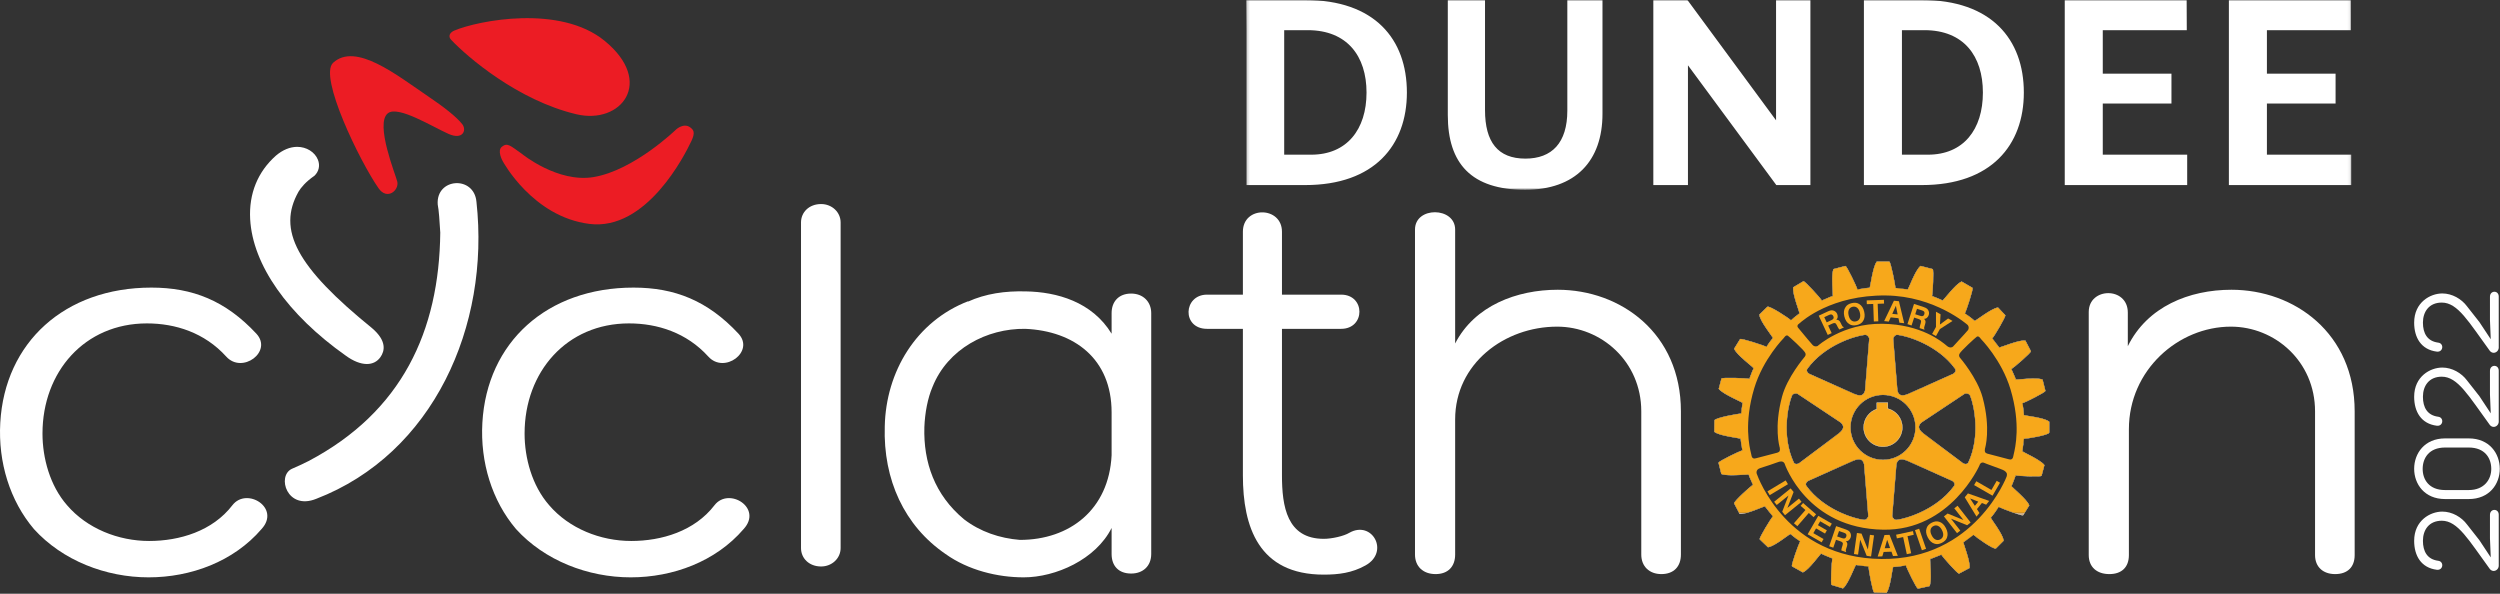 <svg width="859" height="204" viewBox="0 0 859 204" fill="none" xmlns="http://www.w3.org/2000/svg">
<rect x="0" y="0" width="859" height="204" fill="#333333" stroke="none"/>
<path fill-rule="evenodd" clip-rule="evenodd" d="M855.551 184.927V176.903C855.551 174.662 858.567 174.617 858.567 176.861V194.473C858.475 195.505 857.665 196.177 856.81 196.177C856.361 196.177 855.866 195.954 855.505 195.505C848.22 185.556 844.529 178.922 838.993 178.922C834.631 178.922 832.517 182.057 832.517 185.824C832.517 189.454 834.002 192.186 837.739 192.681C839.852 192.904 839.538 196.043 837.286 195.774C831.888 195.099 829.506 190.932 829.506 185.824C829.506 178.83 835.038 175.786 839.177 175.786C842.55 175.786 845.788 177.667 847.675 180.219L851.907 185.598L855.82 191.515L855.551 184.927Z" fill="white"/>
<path fill-rule="evenodd" clip-rule="evenodd" d="M832.429 161.122C832.429 164.752 834.585 168.382 840.121 168.382H848.262C853.572 168.382 856 164.752 856 161.122C856 157.446 853.844 153.771 848.262 153.771H840.121C834.585 153.771 832.429 157.446 832.429 161.122ZM829.506 161.076C829.506 155.835 833.058 150.635 840.121 150.635H848.262C855.371 150.635 858.924 155.835 858.924 161.076C858.924 166.321 855.371 171.475 848.262 171.475H840.121C833.058 171.475 829.506 166.321 829.506 161.076Z" fill="white"/>
<path fill-rule="evenodd" clip-rule="evenodd" d="M855.551 135.434V127.41C855.551 125.17 858.567 125.124 858.567 127.368V144.98C858.475 146.012 857.665 146.684 856.81 146.684C856.361 146.684 855.866 146.461 855.505 146.012C848.22 136.063 844.529 129.429 838.993 129.429C834.631 129.429 832.517 132.564 832.517 136.331C832.517 139.961 834.002 142.693 837.739 143.188C839.852 143.411 839.538 146.55 837.286 146.281C831.888 145.606 829.506 141.439 829.506 136.331C829.506 129.337 835.038 126.293 839.177 126.293C842.55 126.293 845.788 128.174 847.675 130.726L851.907 136.105L855.82 142.022L855.551 135.434Z" fill="white"/>
<path fill-rule="evenodd" clip-rule="evenodd" d="M855.551 109.971V101.948C855.551 99.707 858.567 99.661 858.567 101.905V119.518C858.475 120.55 857.665 121.221 856.81 121.221C856.361 121.221 855.866 120.998 855.505 120.55C848.22 110.6 844.529 103.966 838.993 103.966C834.631 103.966 832.517 107.101 832.517 110.869C832.517 114.499 834.002 117.231 837.739 117.726C839.852 117.948 839.538 121.087 837.286 120.818C831.888 120.143 829.506 115.976 829.506 110.869C829.506 103.874 835.038 100.831 839.177 100.831C842.55 100.831 845.788 102.711 847.675 105.263L851.907 110.642L855.82 116.559L855.551 109.971Z" fill="white"/>
<path fill-rule="evenodd" clip-rule="evenodd" d="M600.197 176.197H597.571L597.744 176.526C598.37 176.597 599.243 176.441 600.197 176.197Z" fill="#D0AC7D"/>
<path fill-rule="evenodd" clip-rule="evenodd" d="M695.126 177.015L695.635 176.195L692.029 176.206C693.599 176.746 694.949 177.146 695.126 177.015Z" fill="#D0AC7D"/>
<path fill-rule="evenodd" clip-rule="evenodd" d="M646.996 153.49C650.669 153.49 653.645 150.514 653.645 146.845C653.645 143.745 651.524 141.137 648.657 140.405L648.646 138.366H644.861V140.55C642.238 141.441 640.35 143.919 640.35 146.845C640.35 150.514 643.326 153.49 646.996 153.49Z" fill="#F7A81B"/>
<path fill-rule="evenodd" clip-rule="evenodd" d="M648.655 140.405C651.526 141.14 653.643 143.745 653.643 146.845C653.643 150.513 650.67 153.49 646.997 153.49C643.325 153.49 640.352 150.513 640.352 146.845C640.352 143.918 642.236 141.44 644.866 140.55V138.365H648.645L648.655 140.405ZM635.816 146.845C635.816 140.673 640.822 135.665 646.997 135.665C653.173 135.665 658.175 140.673 658.175 146.845C658.175 153.019 653.173 158.024 646.997 158.024C640.822 158.024 635.816 153.019 635.816 146.845ZM631.935 148.835C633.427 147.619 633.914 146.459 632.49 145.166L617.601 135.259C617.374 135.11 616.066 135.036 615.685 135.951C614.352 139.189 612.086 149.807 616.289 158.858C616.653 159.64 617.707 159.696 618.643 158.837C618.707 158.777 631.953 148.895 631.935 148.835ZM660.727 148.835C659.235 147.619 658.748 146.459 660.169 145.166L675.062 135.259C675.284 135.11 676.592 135.036 676.97 135.951C678.307 139.189 680.576 149.807 676.366 158.858C676.009 159.64 674.949 159.696 674.019 158.837C673.952 158.777 660.706 148.895 660.727 148.835ZM637.032 158.19C638.817 157.476 640.072 157.607 640.514 159.484L641.964 177.305C641.981 177.573 641.416 178.754 640.429 178.641C636.944 178.242 626.562 175.075 620.679 167.005C620.17 166.313 620.637 165.362 621.842 164.962C621.924 164.934 636.993 158.144 637.032 158.19ZM655.071 158.19C653.286 157.476 652.035 157.607 651.589 159.484L650.144 177.305C650.126 177.573 650.691 178.754 651.678 178.641C655.156 178.242 665.545 175.075 671.424 167.005C671.93 166.313 671.47 165.362 670.265 164.962C670.176 164.934 655.114 158.144 655.071 158.19ZM637.372 135.478C639.15 136.188 640.405 136.057 640.85 134.181L642.292 116.363C642.314 116.091 641.748 114.911 640.758 115.024C637.28 115.423 626.894 118.59 621.015 126.656C620.506 127.352 620.969 128.303 622.175 128.702C622.263 128.727 637.322 135.52 637.372 135.478ZM655.404 135.478C653.622 136.188 652.367 136.057 651.925 134.181L650.479 116.363C650.458 116.091 651.024 114.911 652.017 115.024C655.492 115.423 665.878 118.59 671.76 126.656C672.265 127.352 671.802 128.303 670.597 128.702C670.512 128.727 655.446 135.52 655.404 135.478ZM642.384 98.899C642.688 98.882 643.413 91.852 644.876 89.904H649.171C649.652 90.106 651.229 97.949 651.229 98.935C651.229 98.963 654.845 99.359 655.471 99.472C655.764 99.532 658.002 92.923 659.907 91.403L664.068 92.484C664.485 92.795 664.071 100.773 663.82 101.731C663.82 101.731 666.899 102.918 667.437 103.257C667.691 103.424 671.771 97.722 674.015 96.768L677.734 98.917C678.052 99.327 675.606 106.778 675.115 107.633C675.097 107.654 677.911 109.697 678.473 110.256C678.703 110.457 684.093 106.028 686.508 105.686L688.997 108.322C689.198 108.796 685.239 115.533 684.539 116.225C684.525 116.247 686.518 118.862 686.883 119.382C687.049 119.636 693.482 116.77 695.904 117.042L697.799 120.686C697.869 121.198 691.966 126.27 691.114 126.769C691.036 126.847 692.457 129.752 692.599 130.37C692.662 130.667 699.548 129.533 701.807 130.445L702.776 134.308C702.705 134.824 695.893 138.249 694.939 138.5C694.911 138.507 695.377 141.79 695.381 142.589C695.398 142.89 702.168 143.392 704.094 144.89V148.651C703.776 149.52 696.402 150.747 695.413 150.729C695.381 150.729 694.985 154.401 694.857 155.016C694.794 155.317 700.952 157.876 702.437 159.809L701.461 163.464C701.146 163.874 693.571 163.573 692.623 163.308C692.514 163.305 691.471 166.458 691.121 166.988C690.955 167.242 696.321 171.385 697.233 173.64L695.126 177.015C694.709 177.326 687.653 174.658 686.808 174.145C686.78 174.131 684.603 177.291 684.03 177.846C683.825 178.068 688.138 183.363 688.434 185.781L685.78 188.435C684.938 188.827 678.855 184.483 678.165 183.769C678.148 183.748 675.161 185.94 674.634 186.29C674.379 186.456 677.034 192.74 676.712 195.154L673.128 197.066C672.612 197.133 667.557 191.439 667.076 190.584C666.998 190.51 663.859 191.895 663.234 192.026C662.937 192.086 663.934 199.116 662.979 201.361L659.006 202.234C658.49 202.156 655.153 195.257 654.912 194.292C654.905 194.267 651.292 194.808 650.497 194.801C650.189 194.818 649.645 201.721 648.185 203.669L643.947 203.545C643.469 203.347 642.041 195.677 642.041 194.695C642.041 194.666 638.344 194.214 637.725 194.097C637.421 194.041 635.141 200.625 633.236 202.145L629.34 200.961C628.92 200.647 629.386 192.814 629.634 191.856C629.634 191.856 626.314 190.542 625.78 190.206C625.526 190.04 621.712 195.684 619.471 196.646L615.745 194.564C615.423 194.154 618.042 186.908 618.537 186.056C618.548 186.032 615.798 184.031 615.236 183.469C615.009 183.264 609.898 187.664 607.483 188.004L604.648 185.289C604.447 184.812 608.48 178.157 609.18 177.46C609.198 177.439 606.826 174.509 606.469 173.99C606.299 173.739 600.166 176.799 597.745 176.531L595.878 172.972C595.793 172.208 601.467 167.118 602.319 166.617C602.393 166.546 601.018 163.725 600.877 163.107C600.813 162.806 593.736 163.761 591.473 162.849L590.501 159C590.569 158.48 597.723 155.013 598.674 154.765C598.703 154.758 598.13 151.577 598.123 150.782C598.112 150.478 590.982 149.863 589.063 148.368L589.105 144.431C589.42 143.561 597.26 142.126 598.257 142.144C598.278 142.144 598.639 139.079 598.763 138.461C598.823 138.164 592.071 135.52 590.586 133.59L591.519 130.077C591.834 129.664 600.095 129.936 601.046 130.201C601.149 130.204 602.22 127.094 602.573 126.56C602.739 126.309 596.794 122.086 595.878 119.827L597.914 116.526C598.331 116.215 606.048 118.685 606.893 119.191C606.918 119.209 608.608 116.745 609.18 116.187C609.382 115.964 604.818 110.56 604.521 108.142L607.275 105.431C608.109 105.042 614.631 109.337 615.32 110.047C615.338 110.065 617.753 108.068 618.286 107.718C618.537 107.552 615.851 101.158 616.165 98.74L619.665 96.651C620.181 96.588 625.462 102.416 625.95 103.272C626.021 103.346 629.096 101.875 629.718 101.748C630.012 101.685 629.064 94.718 630.012 92.474L634.081 91.413C634.597 91.491 637.948 98.504 638.188 99.458C638.192 99.486 641.589 98.889 642.384 98.899Z" stroke="white" stroke-width="0.107"/>
<path fill-rule="evenodd" clip-rule="evenodd" d="M624.536 118.885C624.536 118.885 623.582 119.348 622.808 118.535C622.037 117.718 618.124 112.95 617.781 112.551C617.463 112.183 617.551 111.544 618.131 111.243C618.273 111.176 628.301 101.318 648.012 101.527C664.913 101.711 676.094 111.66 676.101 111.667C676.748 112.456 676.282 113.311 676.225 113.396C675.949 113.816 671.386 118.68 671.11 119.03C670.827 119.383 669.979 119.666 669.045 118.92C668.116 118.178 660.972 111.445 646.786 111.25C633.105 111.06 624.536 118.885 624.536 118.885Z" stroke="#0054A3" stroke-width="0.005"/>
<path fill-rule="evenodd" clip-rule="evenodd" d="M603.614 162.766C603.597 162.791 603.137 161.356 604.763 160.854C606.792 160.221 610.069 159.115 610.776 158.836C611.455 158.564 612.59 158.238 613.148 159.207C613.159 159.221 620.565 181.566 647.063 182.001C670.136 182.379 680.101 160.016 680.104 160.002C680.454 158.751 681.402 158.818 681.822 159.058C682.31 159.338 688.302 161.366 688.684 161.72C689.072 162.084 689.868 162.363 689.486 163.731C689.483 163.759 678.591 192.392 646.483 192.067C613.028 191.728 603.48 162.289 603.614 162.766Z" stroke="#0054A3" stroke-width="0.005"/>
<path fill-rule="evenodd" clip-rule="evenodd" d="M695.382 142.589C695.379 142.059 695.173 140.435 695.042 139.401C694.975 138.877 694.928 138.504 694.936 138.503C695.887 138.248 702.706 134.823 702.773 134.307L701.808 130.444C700.329 129.85 696.875 130.13 694.641 130.31C693.459 130.406 692.619 130.474 692.596 130.37C692.523 130.043 692.094 129.081 691.715 128.233L691.715 128.233C691.376 127.474 691.078 126.807 691.115 126.772C691.963 126.27 697.87 121.198 697.796 120.685L695.901 117.045C694.315 116.864 691.001 118.035 688.861 118.792C687.738 119.188 686.938 119.471 686.88 119.385C686.709 119.138 686.169 118.418 685.65 117.728C685.077 116.965 684.531 116.238 684.54 116.225C685.236 115.532 689.196 108.799 688.998 108.322L686.509 105.685C684.919 105.908 682.035 107.908 680.188 109.189C679.23 109.853 678.551 110.324 678.474 110.255C678.106 109.89 676.775 108.89 675.904 108.234L675.903 108.234L675.903 108.234C675.442 107.887 675.11 107.637 675.116 107.629C675.607 106.777 678.053 99.326 677.735 98.916L674.016 96.767C672.546 97.392 670.291 100.053 668.837 101.768C668.071 102.672 667.527 103.314 667.438 103.257C666.9 102.917 663.821 101.73 663.821 101.73C664.072 100.776 664.482 92.795 664.065 92.484L659.905 91.406C658.643 92.412 657.232 95.662 656.341 97.716C655.889 98.757 655.571 99.492 655.472 99.471C655.134 99.41 653.925 99.267 652.884 99.143L652.884 99.143L652.884 99.143C651.996 99.038 651.23 98.947 651.23 98.934C651.23 97.948 649.653 90.105 649.169 89.903H644.878C643.915 91.183 643.274 94.647 642.86 96.883C642.642 98.057 642.488 98.893 642.382 98.899C641.828 98.891 640.012 99.179 638.959 99.346L638.959 99.346L638.959 99.346C638.501 99.419 638.188 99.468 638.186 99.461C637.949 98.503 634.594 91.487 634.078 91.416L630.009 92.473C629.387 93.947 629.582 97.455 629.707 99.71C629.773 100.889 629.819 101.726 629.719 101.748C629.381 101.816 628.324 102.279 627.415 102.678C626.646 103.014 625.984 103.305 625.951 103.271C625.463 102.416 620.182 96.587 619.666 96.651L616.166 98.74C615.96 100.326 617.046 103.627 617.746 105.755C618.113 106.869 618.374 107.661 618.287 107.717C617.972 107.924 616.999 108.708 616.252 109.31L616.252 109.31L616.252 109.31L616.251 109.31L616.251 109.31C615.735 109.726 615.327 110.055 615.318 110.047C614.632 109.336 608.107 105.038 607.272 105.43L604.519 108.141C604.718 109.745 606.792 112.662 608.107 114.511L608.107 114.511L608.107 114.511C608.775 115.45 609.247 116.113 609.178 116.189C608.791 116.567 607.883 117.828 607.335 118.59C607.077 118.948 606.899 119.196 606.891 119.19C606.046 118.685 598.332 116.214 597.915 116.525L595.879 119.826C596.485 121.323 599.292 123.678 601.074 125.172L601.074 125.172C601.984 125.936 602.627 126.475 602.571 126.56C602.381 126.849 601.98 127.894 601.636 128.79L601.636 128.791L601.636 128.791C601.345 129.549 601.094 130.202 601.047 130.2C600.096 129.935 591.835 129.663 591.521 130.076L590.587 133.59C591.565 134.86 594.825 136.44 596.921 137.456C598.01 137.983 598.784 138.359 598.764 138.46C598.69 138.821 598.537 140.011 598.418 140.942C598.333 141.609 598.265 142.143 598.255 142.143C597.261 142.125 589.421 143.56 589.106 144.43L589.06 148.367C590.332 149.356 593.883 149.96 596.144 150.345C597.301 150.542 598.12 150.681 598.124 150.785C598.129 151.315 598.387 152.916 598.548 153.918C598.628 154.413 598.685 154.762 598.675 154.765C597.724 155.016 590.566 158.48 590.502 158.999L591.475 162.848C592.94 163.44 596.433 163.246 598.724 163.119H598.724H598.724C599.965 163.05 600.854 163.001 600.878 163.106C600.952 163.433 601.372 164.377 601.739 165.204C602.066 165.94 602.351 166.583 602.316 166.616C601.468 167.121 595.794 172.207 595.879 172.967L597.569 176.198L600.195 176.184C601.689 175.779 603.383 175.105 604.635 174.607L604.635 174.607C605.676 174.193 606.411 173.9 606.47 173.985C606.671 174.279 607.509 175.335 608.199 176.198L608.39 176.441C608.841 177.012 609.187 177.45 609.178 177.46C608.481 178.156 604.444 184.811 604.649 185.292L607.481 188.003C609.08 187.779 611.856 185.78 613.619 184.511C614.523 183.861 615.16 183.402 615.237 183.472C615.612 183.842 616.962 184.858 617.815 185.501C618.24 185.82 618.542 186.047 618.538 186.056C618.043 186.907 615.424 194.153 615.742 194.563L619.468 196.641C620.948 196.01 623.108 193.342 624.483 191.644C625.193 190.767 625.694 190.148 625.782 190.205C626.315 190.544 629.631 191.856 629.631 191.856C629.387 192.814 628.921 200.646 629.341 200.96L633.233 202.148C634.49 201.145 635.908 197.947 636.816 195.897C637.288 194.833 637.622 194.078 637.726 194.1C638.046 194.16 639.186 194.308 640.214 194.441L640.215 194.442L640.217 194.442L640.218 194.442C641.18 194.567 642.042 194.678 642.042 194.694C642.042 195.676 643.467 203.346 643.948 203.544L648.186 203.668C649.15 202.382 649.715 198.933 650.075 196.735C650.26 195.604 650.391 194.805 650.495 194.8C651.038 194.805 652.883 194.558 654.009 194.407H654.009L654.009 194.407C654.538 194.336 654.909 194.287 654.91 194.294C655.15 195.256 658.487 202.159 659.007 202.233L662.98 201.36C663.603 199.889 663.391 196.363 663.255 194.091V194.091V194.091V194.091C663.183 192.896 663.132 192.048 663.235 192.029C663.553 191.96 664.53 191.563 665.419 191.202L665.419 191.202L665.42 191.202L665.42 191.202L665.42 191.202C666.269 190.857 667.037 190.545 667.074 190.583C667.558 191.439 672.613 197.133 673.126 197.065L676.714 195.153C676.924 193.571 675.854 190.322 675.164 188.227L675.164 188.227C674.801 187.127 674.544 186.345 674.631 186.289C674.895 186.115 675.765 185.487 676.576 184.901L676.576 184.9L676.578 184.899C677.398 184.307 678.157 183.758 678.166 183.769C678.856 184.479 684.939 188.83 685.781 188.438L688.435 185.78C688.24 184.184 686.294 181.337 685.053 179.52C684.414 178.584 683.961 177.922 684.031 177.845C684.271 177.608 684.794 176.915 685.328 176.187C685.662 175.731 685.997 175.263 686.265 174.89L686.265 174.889L686.266 174.888C686.582 174.447 686.802 174.141 686.809 174.144C687.294 174.441 689.867 175.463 692.027 176.198H695.636L697.234 173.639C696.639 172.164 694.144 169.888 692.53 168.414C691.672 167.631 691.062 167.075 691.119 166.987C691.307 166.701 691.698 165.65 692.035 164.744C692.323 163.973 692.571 163.306 692.621 163.308C693.572 163.569 701.144 163.873 701.462 163.463L702.438 159.805C701.469 158.548 698.522 157.025 696.601 156.032L696.601 156.032C695.571 155.5 694.836 155.121 694.859 155.016C694.929 154.664 695.09 153.312 695.22 152.219C695.318 151.401 695.398 150.728 695.41 150.728C696.4 150.746 703.777 149.52 704.092 148.647V144.889C702.811 143.891 699.377 143.335 697.224 142.986C696.144 142.812 695.386 142.689 695.382 142.589ZM675.059 135.258C675.285 135.11 676.593 135.035 676.972 135.951C678.308 139.192 680.577 149.809 676.367 158.858C676.01 159.639 674.95 159.695 674.02 158.833C674.005 158.82 673.319 158.307 672.266 157.52L672.259 157.515L672.243 157.503C668.618 154.792 660.711 148.88 660.725 148.834C659.237 147.622 658.745 146.459 660.17 145.165L675.059 135.258ZM652.015 115.023C655.493 115.422 665.879 118.589 671.761 126.659C672.267 127.348 671.803 128.302 670.598 128.698C670.575 128.706 669.538 129.172 668.016 129.856L668.015 129.856L668.006 129.861L667.996 129.865L667.995 129.865L667.993 129.866L667.988 129.869C663.652 131.817 655.435 135.508 655.401 135.477C653.619 136.188 652.368 136.057 651.923 134.184L650.48 116.363C650.459 116.09 651.025 114.91 652.015 115.023ZM646.995 135.664C653.174 135.664 658.176 140.669 658.176 146.848C658.176 153.022 653.174 158.024 646.995 158.024C640.823 158.024 635.814 153.022 635.814 146.848C635.814 140.669 640.823 135.664 646.995 135.664ZM621.016 126.659C626.895 118.589 637.281 115.422 640.756 115.023C641.746 114.91 642.315 116.09 642.293 116.363L640.848 134.184C640.402 136.057 639.151 136.188 637.369 135.477C637.335 135.508 629.112 131.813 624.779 129.866L624.771 129.862L624.763 129.858L624.756 129.856C623.235 129.172 622.199 128.706 622.176 128.698C620.97 128.302 620.507 127.348 621.016 126.659ZM615.682 135.951C616.067 135.035 617.375 135.11 617.602 135.258L632.491 145.165C633.915 146.459 633.428 147.622 631.936 148.834C631.949 148.877 625.186 153.936 621.303 156.841L621.299 156.844L621.293 156.848L621.29 156.85C619.747 158.005 618.662 158.817 618.644 158.833C617.704 159.695 616.651 159.639 616.29 158.858C612.087 149.809 614.349 139.192 615.682 135.951ZM640.427 178.64C638.847 178.46 635.853 177.707 632.502 176.194C628.461 174.364 623.894 171.416 620.681 167.005C620.172 166.312 620.638 165.361 621.84 164.965C621.864 164.957 623.097 164.404 624.85 163.616L624.854 163.614L624.875 163.604L624.883 163.601C629.309 161.613 637.003 158.156 637.033 158.186C638.819 157.476 640.07 157.61 640.515 159.483L641.869 176.198L641.965 177.304C641.979 177.573 641.413 178.753 640.427 178.64ZM651.679 178.64C650.689 178.753 650.123 177.573 650.145 177.304L650.233 176.198L651.59 159.483C652.036 157.61 653.287 157.476 655.072 158.186C655.099 158.157 662.407 161.439 666.876 163.446L666.881 163.448L666.915 163.464C668.847 164.332 670.239 164.957 670.266 164.965C671.468 165.361 671.931 166.312 671.425 167.005C668.208 171.416 663.648 174.364 659.601 176.198C656.25 177.707 653.255 178.46 651.679 178.64ZM624.536 118.885C624.536 118.885 623.582 119.348 622.808 118.535C622.241 117.934 619.975 115.197 618.679 113.631L618.679 113.631L618.678 113.631L618.678 113.631C618.212 113.068 617.872 112.657 617.781 112.551C617.463 112.183 617.551 111.544 618.131 111.243C618.139 111.24 618.175 111.207 618.241 111.15C619.386 110.139 629.368 101.33 648.012 101.527C664.913 101.711 676.094 111.66 676.101 111.667C676.748 112.456 676.282 113.311 676.225 113.396C676.058 113.651 674.313 115.54 672.905 117.066L672.904 117.066L672.904 117.067C671.99 118.056 671.218 118.892 671.11 119.03C670.827 119.383 669.979 119.666 669.045 118.92C668.993 118.878 668.921 118.817 668.828 118.739C667.286 117.438 660.17 111.434 646.786 111.25C633.105 111.06 624.536 118.885 624.536 118.885ZM601.669 155.85L601.669 155.85L601.669 155.85C601.739 156.142 601.789 156.346 601.803 156.458C601.966 157.511 602.637 157.72 603.461 157.43C603.464 157.426 610.69 155.535 610.704 155.535C611.425 155.295 611.712 154.959 611.535 153.86C611.535 153.86 611.534 153.857 611.533 153.852L611.53 153.843C611.418 153.462 609.475 146.874 612.323 136.237C614.075 129.717 619.757 122.992 620.149 122.528L620.165 122.509L620.171 122.502C620.565 121.923 620.387 121.5 620.303 121.299L620.303 121.299L620.303 121.299C620.294 121.278 620.286 121.26 620.28 121.244C619.948 120.353 614.692 115.564 614.299 115.341C613.7 114.989 613.143 115.814 612.987 116.047L612.987 116.047L612.987 116.047C612.964 116.08 612.95 116.101 612.945 116.105C612.945 116.105 605.783 123.283 602.74 133.462C599.162 145.438 601.103 153.5 601.669 155.85ZM603.614 162.766C603.597 162.791 603.137 161.356 604.763 160.854C606.792 160.221 610.069 159.115 610.776 158.836C611.455 158.564 612.59 158.238 613.148 159.207L613.153 159.221C613.377 159.863 620.948 181.572 647.063 182.001C670.136 182.379 680.101 160.016 680.104 160.002C680.454 158.751 681.402 158.818 681.822 159.058C682.021 159.172 683.136 159.578 684.413 160.041L684.413 160.041C686.265 160.714 688.458 161.511 688.684 161.72C688.748 161.78 688.824 161.839 688.904 161.9C689.304 162.207 689.804 162.59 689.486 163.731C689.483 163.759 678.591 192.392 646.483 192.067C614.133 191.739 604.137 164.202 603.633 162.815C603.616 162.767 603.61 162.75 603.614 162.766ZM691.891 156.177C691.82 156.474 691.77 156.682 691.756 156.795C691.59 157.848 690.922 158.06 690.098 157.771C690.092 157.767 688.058 157.235 686.148 156.735C684.456 156.293 682.862 155.876 682.855 155.872C682.134 155.632 681.851 155.296 682.021 154.197L682.022 154.194C682.073 154.029 684.133 147.398 681.232 136.581C679.422 129.82 673.399 122.857 673.381 122.839C672.996 122.259 673.173 121.835 673.257 121.635C673.265 121.615 673.273 121.597 673.279 121.581C673.607 120.694 678.867 115.901 679.253 115.678C679.855 115.331 680.408 116.145 680.569 116.38C680.593 116.416 680.609 116.439 680.614 116.442C680.614 116.442 687.779 123.624 690.819 133.803C694.392 145.759 692.458 153.815 691.891 156.177Z" fill="#F7A81B"/>
<path fill-rule="evenodd" clip-rule="evenodd" d="M626.814 108.985L627.644 110.763L629.214 110.035C629.522 109.886 629.741 109.745 629.864 109.6C630.084 109.342 630.105 109.035 629.932 108.66C629.741 108.257 629.483 108.052 629.154 108.038C628.967 108.031 628.723 108.094 628.422 108.236L626.814 108.985ZM629.327 106.624C629.624 106.61 629.91 106.666 630.179 106.787C630.402 106.886 630.6 107.023 630.78 107.186C630.96 107.349 631.112 107.564 631.232 107.826C631.377 108.137 631.445 108.487 631.427 108.868C631.413 109.243 631.247 109.579 630.939 109.872C631.303 109.858 631.6 109.929 631.833 110.098C632.067 110.265 632.293 110.576 632.505 111.046L632.714 111.484C632.859 111.791 632.965 111.989 633.042 112.085C633.155 112.244 633.3 112.329 633.463 112.346L633.544 112.513L632.021 113.223C631.911 113.096 631.826 112.993 631.763 112.912C631.643 112.742 631.533 112.562 631.441 112.368L631.144 111.756C630.943 111.336 630.73 111.088 630.515 111.021C630.303 110.947 629.995 111.007 629.585 111.194L628.157 111.862L629.366 114.46L628.012 115.089L624.923 108.466L628.175 106.949C628.641 106.741 629.027 106.635 629.327 106.624Z" fill="#F7A81B"/>
<path fill-rule="evenodd" clip-rule="evenodd" d="M638.963 109.454C639.21 108.941 639.242 108.28 639.058 107.478C638.871 106.679 638.553 106.103 638.104 105.746C637.658 105.386 637.142 105.276 636.552 105.41C635.958 105.548 635.541 105.873 635.293 106.389C635.042 106.909 635.007 107.566 635.191 108.365C635.378 109.171 635.693 109.747 636.149 110.104C636.601 110.458 637.117 110.564 637.715 110.429C638.302 110.295 638.722 109.966 638.963 109.454ZM640.143 110.323C639.733 110.998 639.023 111.458 638.005 111.691C636.983 111.928 636.142 111.829 635.474 111.398C634.597 110.885 634.01 109.987 633.71 108.712C633.413 107.404 633.547 106.343 634.123 105.523C634.526 104.841 635.24 104.385 636.258 104.152C637.28 103.915 638.121 104.011 638.79 104.442C639.656 104.933 640.246 105.827 640.543 107.135C640.84 108.411 640.705 109.475 640.143 110.323Z" fill="#F7A81B"/>
<path fill-rule="evenodd" clip-rule="evenodd" d="M647.313 103.015L647.359 104.309L645.174 104.387L645.386 110.402L643.845 110.455L643.636 104.44L641.438 104.514L641.392 103.22L647.313 103.015Z" fill="#F7A81B"/>
<path fill-rule="evenodd" clip-rule="evenodd" d="M650.183 107.838L652.028 108.033L651.424 105.075L650.183 107.838ZM650.752 103.325L652.47 103.505L654.28 111.048L652.636 110.878L652.325 109.33L649.646 109.051L648.981 110.493L647.394 110.323L650.752 103.325Z" fill="#F7A81B"/>
<path fill-rule="evenodd" clip-rule="evenodd" d="M658.683 106.098L658.075 107.968L659.723 108.501C660.048 108.607 660.309 108.65 660.497 108.625C660.826 108.59 661.059 108.374 661.186 107.985C661.32 107.565 661.274 107.232 661.041 106.999C660.914 106.865 660.688 106.748 660.377 106.646L658.683 106.098ZM662.13 106.08C662.363 106.278 662.529 106.511 662.646 106.787C662.741 107.01 662.798 107.243 662.812 107.487C662.83 107.731 662.798 107.985 662.71 108.261C662.6 108.593 662.409 108.89 662.141 109.155C661.872 109.417 661.522 109.558 661.091 109.565C661.37 109.798 661.54 110.049 661.596 110.336C661.649 110.615 661.603 110.997 661.444 111.484L661.292 111.954C661.19 112.273 661.137 112.492 661.122 112.615C661.101 112.803 661.144 112.965 661.257 113.093L661.197 113.269L659.599 112.75C659.606 112.584 659.617 112.446 659.627 112.347C659.655 112.142 659.698 111.933 659.758 111.728L659.963 111.078C660.097 110.629 660.115 110.311 660.005 110.109C659.899 109.911 659.631 109.745 659.203 109.608L657.701 109.116L656.813 111.845L655.396 111.382L657.655 104.426L661.069 105.536C661.547 105.702 661.907 105.886 662.13 106.08Z" fill="#F7A81B"/>
<path fill-rule="evenodd" clip-rule="evenodd" d="M669.377 109.428L670.89 110.27L666.542 113.076L665.209 115.479L663.873 114.737L665.202 112.334V107.117L666.778 107.99L666.563 111.507L669.377 109.428Z" fill="#F7A81B"/>
<path fill-rule="evenodd" clip-rule="evenodd" d="M608.075 170.133L607.291 168.832L613.558 165.065L614.343 166.369L608.075 170.133Z" fill="#F7A81B"/>
<path fill-rule="evenodd" clip-rule="evenodd" d="M615.272 167.81L616.283 169.054L614.151 174.529L618.117 171.323L619.012 172.426L613.331 177.028L612.366 175.84L614.522 170.252L610.485 173.518L609.591 172.412L615.272 167.81Z" fill="#F7A81B"/>
<path fill-rule="evenodd" clip-rule="evenodd" d="M624.008 176.717L623.156 177.696L621.505 176.257L617.557 180.803L616.394 179.792L620.346 175.25L618.688 173.808L619.536 172.829L624.008 176.717Z" fill="#F7A81B"/>
<path fill-rule="evenodd" clip-rule="evenodd" d="M628.764 181.044L625.413 179.114L624.639 180.457L627.711 182.231L627.075 183.334L623.996 181.556L623.062 183.186L626.566 185.207L625.912 186.345L621.108 183.578L624.763 177.241L629.411 179.923L628.764 181.044Z" fill="#F7A81B"/>
<path fill-rule="evenodd" clip-rule="evenodd" d="M631.889 182.464L631.249 184.323L632.886 184.888C633.215 184.995 633.469 185.044 633.657 185.023C633.985 184.991 634.219 184.786 634.357 184.397C634.502 183.973 634.459 183.648 634.226 183.404C634.102 183.27 633.879 183.153 633.568 183.043L631.889 182.464ZM635.339 182.506C635.559 182.708 635.728 182.948 635.838 183.22C635.926 183.446 635.979 183.683 635.997 183.924C636.008 184.164 635.969 184.425 635.877 184.698C635.76 185.023 635.566 185.32 635.29 185.581C635.014 185.843 634.664 185.97 634.236 185.97C634.516 186.207 634.678 186.468 634.724 186.755C634.781 187.034 634.721 187.416 634.558 187.9L634.396 188.363C634.286 188.681 634.222 188.9 634.212 189.02C634.194 189.211 634.229 189.374 634.339 189.505L634.279 189.678L632.692 189.13C632.699 188.964 632.709 188.829 632.724 188.73C632.752 188.522 632.798 188.317 632.868 188.112L633.077 187.465C633.225 187.027 633.25 186.702 633.141 186.504C633.035 186.299 632.773 186.129 632.349 185.981L630.853 185.465L629.92 188.179L628.51 187.695L630.889 180.774L634.282 181.948C634.767 182.117 635.117 182.308 635.339 182.506Z" fill="#F7A81B"/>
<path fill-rule="evenodd" clip-rule="evenodd" d="M638.042 183.129L639.626 183.352L641.8 188.812L642.514 183.758L643.921 183.956L642.903 191.198L641.39 190.986L639.155 185.423L638.431 190.569L637.02 190.368L638.042 183.129Z" fill="#F7A81B"/>
<path fill-rule="evenodd" clip-rule="evenodd" d="M647.586 188.38L649.438 188.313L648.427 185.471L647.586 188.38ZM647.518 183.831L649.247 183.771L652.089 190.988L650.431 191.048L649.912 189.56L647.218 189.652L646.762 191.176L645.168 191.229L647.518 183.831Z" fill="#F7A81B"/>
<path fill-rule="evenodd" clip-rule="evenodd" d="M657.295 182.493L657.56 183.762L655.422 184.218L656.677 190.103L655.171 190.421L653.919 184.54L651.77 184.992L651.501 183.727L657.295 182.493Z" fill="#F7A81B"/>
<path fill-rule="evenodd" clip-rule="evenodd" d="M661.799 188.575L660.36 189.069L657.981 182.156L659.416 181.661L661.799 188.575Z" fill="#F7A81B"/>
<path fill-rule="evenodd" clip-rule="evenodd" d="M667.649 184.091C667.766 183.533 667.635 182.886 667.264 182.151C666.889 181.419 666.441 180.938 665.921 180.701C665.401 180.461 664.871 180.479 664.334 180.755C663.793 181.027 663.464 181.444 663.344 182.006C663.227 182.568 663.354 183.215 663.733 183.95C664.104 184.685 664.553 185.169 665.076 185.406C665.603 185.636 666.129 185.618 666.67 185.342C667.211 185.067 667.536 184.65 667.649 184.091ZM669.007 184.646C668.774 185.406 668.19 186.017 667.261 186.495C666.327 186.972 665.486 187.081 664.733 186.82C663.757 186.537 662.973 185.812 662.375 184.639C661.767 183.448 661.64 182.384 661.997 181.444C662.23 180.687 662.81 180.072 663.743 179.599C664.677 179.125 665.514 179.019 666.267 179.27C667.232 179.535 668.017 180.263 668.622 181.458C669.219 182.628 669.35 183.688 669.007 184.646Z" fill="#F7A81B"/>
<path fill-rule="evenodd" clip-rule="evenodd" d="M667.93 177.431L669.196 176.445L674.629 178.668L671.49 174.653L672.614 173.773L677.114 179.534L675.912 180.474L670.359 178.222L673.558 182.315L672.434 183.192L667.93 177.431Z" fill="#F7A81B"/>
<path fill-rule="evenodd" clip-rule="evenodd" d="M678.567 173.811L679.733 172.369L676.926 171.267L678.567 173.811ZM675.088 170.874L676.177 169.535L683.487 172.118L682.444 173.412L680.984 172.832L679.284 174.925L680.136 176.264L679.129 177.508L675.088 170.874Z" fill="#F7A81B"/>
<path fill-rule="evenodd" clip-rule="evenodd" d="M678.298 166.675L679.062 165.353L684.258 168.353L686.068 165.211L687.21 165.872L684.633 170.329L678.298 166.675Z" fill="#F7A81B"/>
<path fill-rule="evenodd" clip-rule="evenodd" d="M216.114 111.121C194.752 111.121 180.248 127.712 180.248 148.969C180.248 157.356 182.797 166.864 188.679 173.576C195.533 181.595 206.315 185.879 216.899 185.879C227.291 185.879 238.66 182.525 245.518 173.576C250.421 167.242 262.178 174.509 255.511 181.783C245.91 192.969 231.212 198.377 216.704 198.377C202.006 198.377 187.113 192.595 177.307 181.783C169.074 172.088 164.959 158.851 165.744 145.24C167.31 117.646 187.891 98.818 217.683 98.818C231.799 98.818 243.163 103.289 253.751 114.663C259.439 120.813 248.848 128.645 243.358 122.495C235.91 114.288 225.916 111.121 216.114 111.121Z" fill="white"/>
<path fill-rule="evenodd" clip-rule="evenodd" d="M154.977 13.64C153.877 12.466 154.581 11.155 156.065 10.519C164.401 7.005 192.451 1.506 207.747 14.025C225.022 28.152 213.452 42.916 198.033 39.254C177.806 34.451 160.413 19.426 154.977 13.64Z" fill="#EC1C24"/>
<path fill-rule="evenodd" clip-rule="evenodd" d="M172.475 50.394C174.395 48.906 175.388 50.101 179.429 52.946C179.429 52.946 191.635 62.882 203.919 60.849C217.886 58.534 232.368 44.439 232.368 44.439C232.368 44.439 234.97 42.092 237.176 43.785C238.19 44.562 239.014 45.365 237.607 48.365C235.256 53.399 222.085 79.384 202.526 76.935C182.96 74.485 172.723 55.357 172.723 55.357C172.723 55.357 170.672 51.794 172.475 50.394Z" fill="#EC1C24"/>
<path fill-rule="evenodd" clip-rule="evenodd" d="M133.32 38.885C128.654 42.381 136.113 60.424 136.526 62.499C137.109 65.415 133.027 68.91 130.075 64.69C123.694 55.575 109.395 26.232 114.454 21.577C122.241 14.398 136.523 25.959 147.022 33.053C152.416 36.697 156.778 40.066 158.832 42.674C160.433 44.717 159.048 48.181 154.166 46.028C148.563 43.561 136.88 36.213 133.32 38.885Z" fill="#EC1C24"/>
<path fill-rule="evenodd" clip-rule="evenodd" d="M50.465 111.121C29.103 111.121 14.599 127.712 14.599 148.969C14.599 157.356 17.148 166.864 23.026 173.576C29.884 181.595 40.666 185.879 51.249 185.879C61.639 185.879 73.007 182.525 79.869 173.576C84.768 167.242 96.525 174.509 89.865 181.783C80.261 192.969 65.559 198.377 51.055 198.377C36.353 198.377 21.46 192.595 11.658 181.783C3.425 172.088 -0.69 158.851 0.095 145.24C1.661 117.646 22.241 98.818 52.034 98.818C66.142 98.818 77.511 103.289 88.098 114.663C93.782 120.813 83.199 128.645 77.709 122.495C70.264 114.288 60.267 111.121 50.465 111.121Z" fill="white"/>
<path fill-rule="evenodd" clip-rule="evenodd" d="M288.839 188.309C288.839 191.847 285.856 194.643 282.13 194.643C278.022 194.643 275.226 191.847 275.226 188.309V76.446C275.226 72.905 278.022 70.109 282.13 70.109C285.856 70.109 288.839 72.905 288.839 76.446V188.309Z" fill="white"/>
<path fill-rule="evenodd" clip-rule="evenodd" d="M332.535 103.664C338.686 100.868 345.399 99.935 352.486 100.122C363.112 100.306 375.234 103.664 381.947 114.663V107.577C381.947 103.664 384.372 100.868 388.66 100.868C392.76 100.868 395.56 103.664 395.56 107.577V190.358C395.56 194.461 392.76 197.07 388.66 197.07C384.372 197.07 381.947 194.461 381.947 190.358V181.408C376.542 192.224 362.738 198.377 351.74 198.377C342.79 198.377 332.722 195.953 324.889 190.358C310.717 180.663 303.445 164.814 304.004 146.548C304.379 127.709 314.818 110.372 332.722 103.48L332.535 103.664ZM381.947 156.427V141.695C381.947 123.241 369.083 113.73 352.299 112.988C339.06 112.801 325.635 119.884 320.413 132.933C318.734 136.849 317.805 141.886 317.614 146.728C317.246 158.851 321.159 170.041 331.23 178.425C336.819 182.716 343.532 184.953 350.432 185.508C367.591 185.508 381.017 175.071 381.947 156.427Z" fill="white"/>
<path fill-rule="evenodd" clip-rule="evenodd" d="M460.805 101.237C469.197 101.237 469.197 112.989 460.805 112.989H440.483V163.323C440.483 173.952 442.162 185.142 454.842 185.142C457.638 185.142 461.739 184.209 463.605 183.085C471.439 178.614 477.586 189.613 469.197 194.275C464.538 196.88 459.876 197.442 454.842 197.442C432.466 197.442 427.057 181.035 427.057 163.323V112.989H414.748C405.985 112.989 406.547 101.237 414.748 101.237H427.057V79.613C427.057 70.66 440.483 70.851 440.483 79.613V101.237H460.805Z" fill="white"/>
<path fill-rule="evenodd" clip-rule="evenodd" d="M563.943 141.323C563.943 124.171 550.146 112.235 535.045 112.235C516.96 112.235 499.989 124.916 499.989 144.123V190.545C499.989 194.641 497.564 197.257 493.276 197.257C488.984 197.257 486.192 194.641 486.192 190.545V78.869C486.192 70.849 499.989 71.037 499.989 78.869V118.021C506.701 104.968 521.244 99.56 535.232 99.56C556.859 99.56 577.56 114.479 577.56 141.323V190.545C577.56 194.641 575.135 197.257 570.844 197.257C566.743 197.257 563.943 194.641 563.943 190.545V141.323Z" fill="white"/>
<path fill-rule="evenodd" clip-rule="evenodd" d="M795.45 141.323C795.45 124.171 781.65 112.235 766.545 112.235C748.463 112.235 731.488 127.157 731.488 147.477V190.728C731.488 194.832 729.07 197.257 724.779 197.257C720.491 197.257 717.691 194.832 717.691 190.728V107.202C717.691 98.627 731.117 98.443 731.117 107.389V118.95C737.83 105.342 752.189 99.56 766.732 99.56C788.363 99.56 809.063 114.479 809.063 141.323V190.728C809.063 194.832 806.638 197.257 802.343 197.257C798.246 197.257 795.45 194.832 795.45 190.728V141.323Z" fill="white"/>
<mask id="mask0_101_61" style="mask-type:alpha" maskUnits="userSpaceOnUse" x="428" y="0" width="380" height="66">
<path d="M428.208 0.001H807.918V65.212H428.208V0.001Z" fill="white"/>
</mask>
<g mask="url(#mask0_101_61)">
<path fill-rule="evenodd" clip-rule="evenodd" d="M751.517 63.59V53.149H722.513V35.586H746.112V25.315H722.513V10.367H751.379L751.333 0.001H709.447V63.59H751.517ZM579.979 63.59V22.434L610.344 63.59H622.056V0.001H610.252V41.34L579.802 0.001H568.084V63.59H579.979ZM441.249 53.149V10.367H449.351C462.868 10.367 469.539 19.267 469.539 31.8C469.539 44.5 462.777 53.149 450.524 53.149H441.249ZM448.456 63.59C472.332 63.59 483.407 49.816 483.407 31.8C483.407 13.425 472.332 0.001 448.456 0.001H428.208L428.279 10.092V63.59H448.456ZM807.918 63.59V53.149H778.91V35.586H802.506V25.315H778.91V10.367H807.755L807.741 0.001H765.844V63.59H807.918ZM653.506 53.149V10.367H661.241C674.755 10.367 681.323 19.267 681.323 31.8C681.323 44.5 674.667 53.149 662.422 53.149H653.506ZM660.354 63.59C684.225 63.59 695.392 49.816 695.392 31.8C695.392 13.509 684.225 0.001 660.354 0.001H640.438V63.59H660.354ZM497.465 0.001H510.251V37.834C510.251 48.822 514.67 54.499 524.119 54.499C533.229 54.499 538.535 49.098 538.535 38V0.001H550.614V39.103C550.614 55.312 541.334 65.212 524.041 65.212C505.571 65.212 497.465 56.22 497.465 39.548V0.001Z" fill="white"/>
</g>
<path fill-rule="evenodd" clip-rule="evenodd" d="M150.402 70.28C150.78 72.065 151.056 76.126 151.278 79.933C150.907 113.754 138.135 141.468 106.002 158.427C103.793 159.565 102.535 160.084 100.272 161.092C95.005 163.587 98.618 175.456 108.643 171.402C148.889 155.91 168.402 112.012 163.711 69.354C162.908 60.207 149.723 61.094 150.402 70.28Z" fill="white"/>
<path fill-rule="evenodd" clip-rule="evenodd" d="M127.842 112.756C101.956 91.754 95.112 79.026 102.599 65.818C103.377 64.521 104.939 62.538 108.053 60.382C109.588 58.901 110.026 56.844 109.23 54.871C108.166 52.231 105.307 50.457 102.118 50.457C99.654 50.457 97.127 51.499 94.808 53.475C88.533 59.042 85.475 66.588 85.956 75.311C86.822 90.976 98.802 108.069 118.814 122.207C121.384 124.084 123.89 125.073 126.061 125.073C128.005 125.073 129.606 124.267 130.695 122.741C132.218 120.595 132.961 117.131 127.842 112.756Z" fill="white"/>
</svg>
